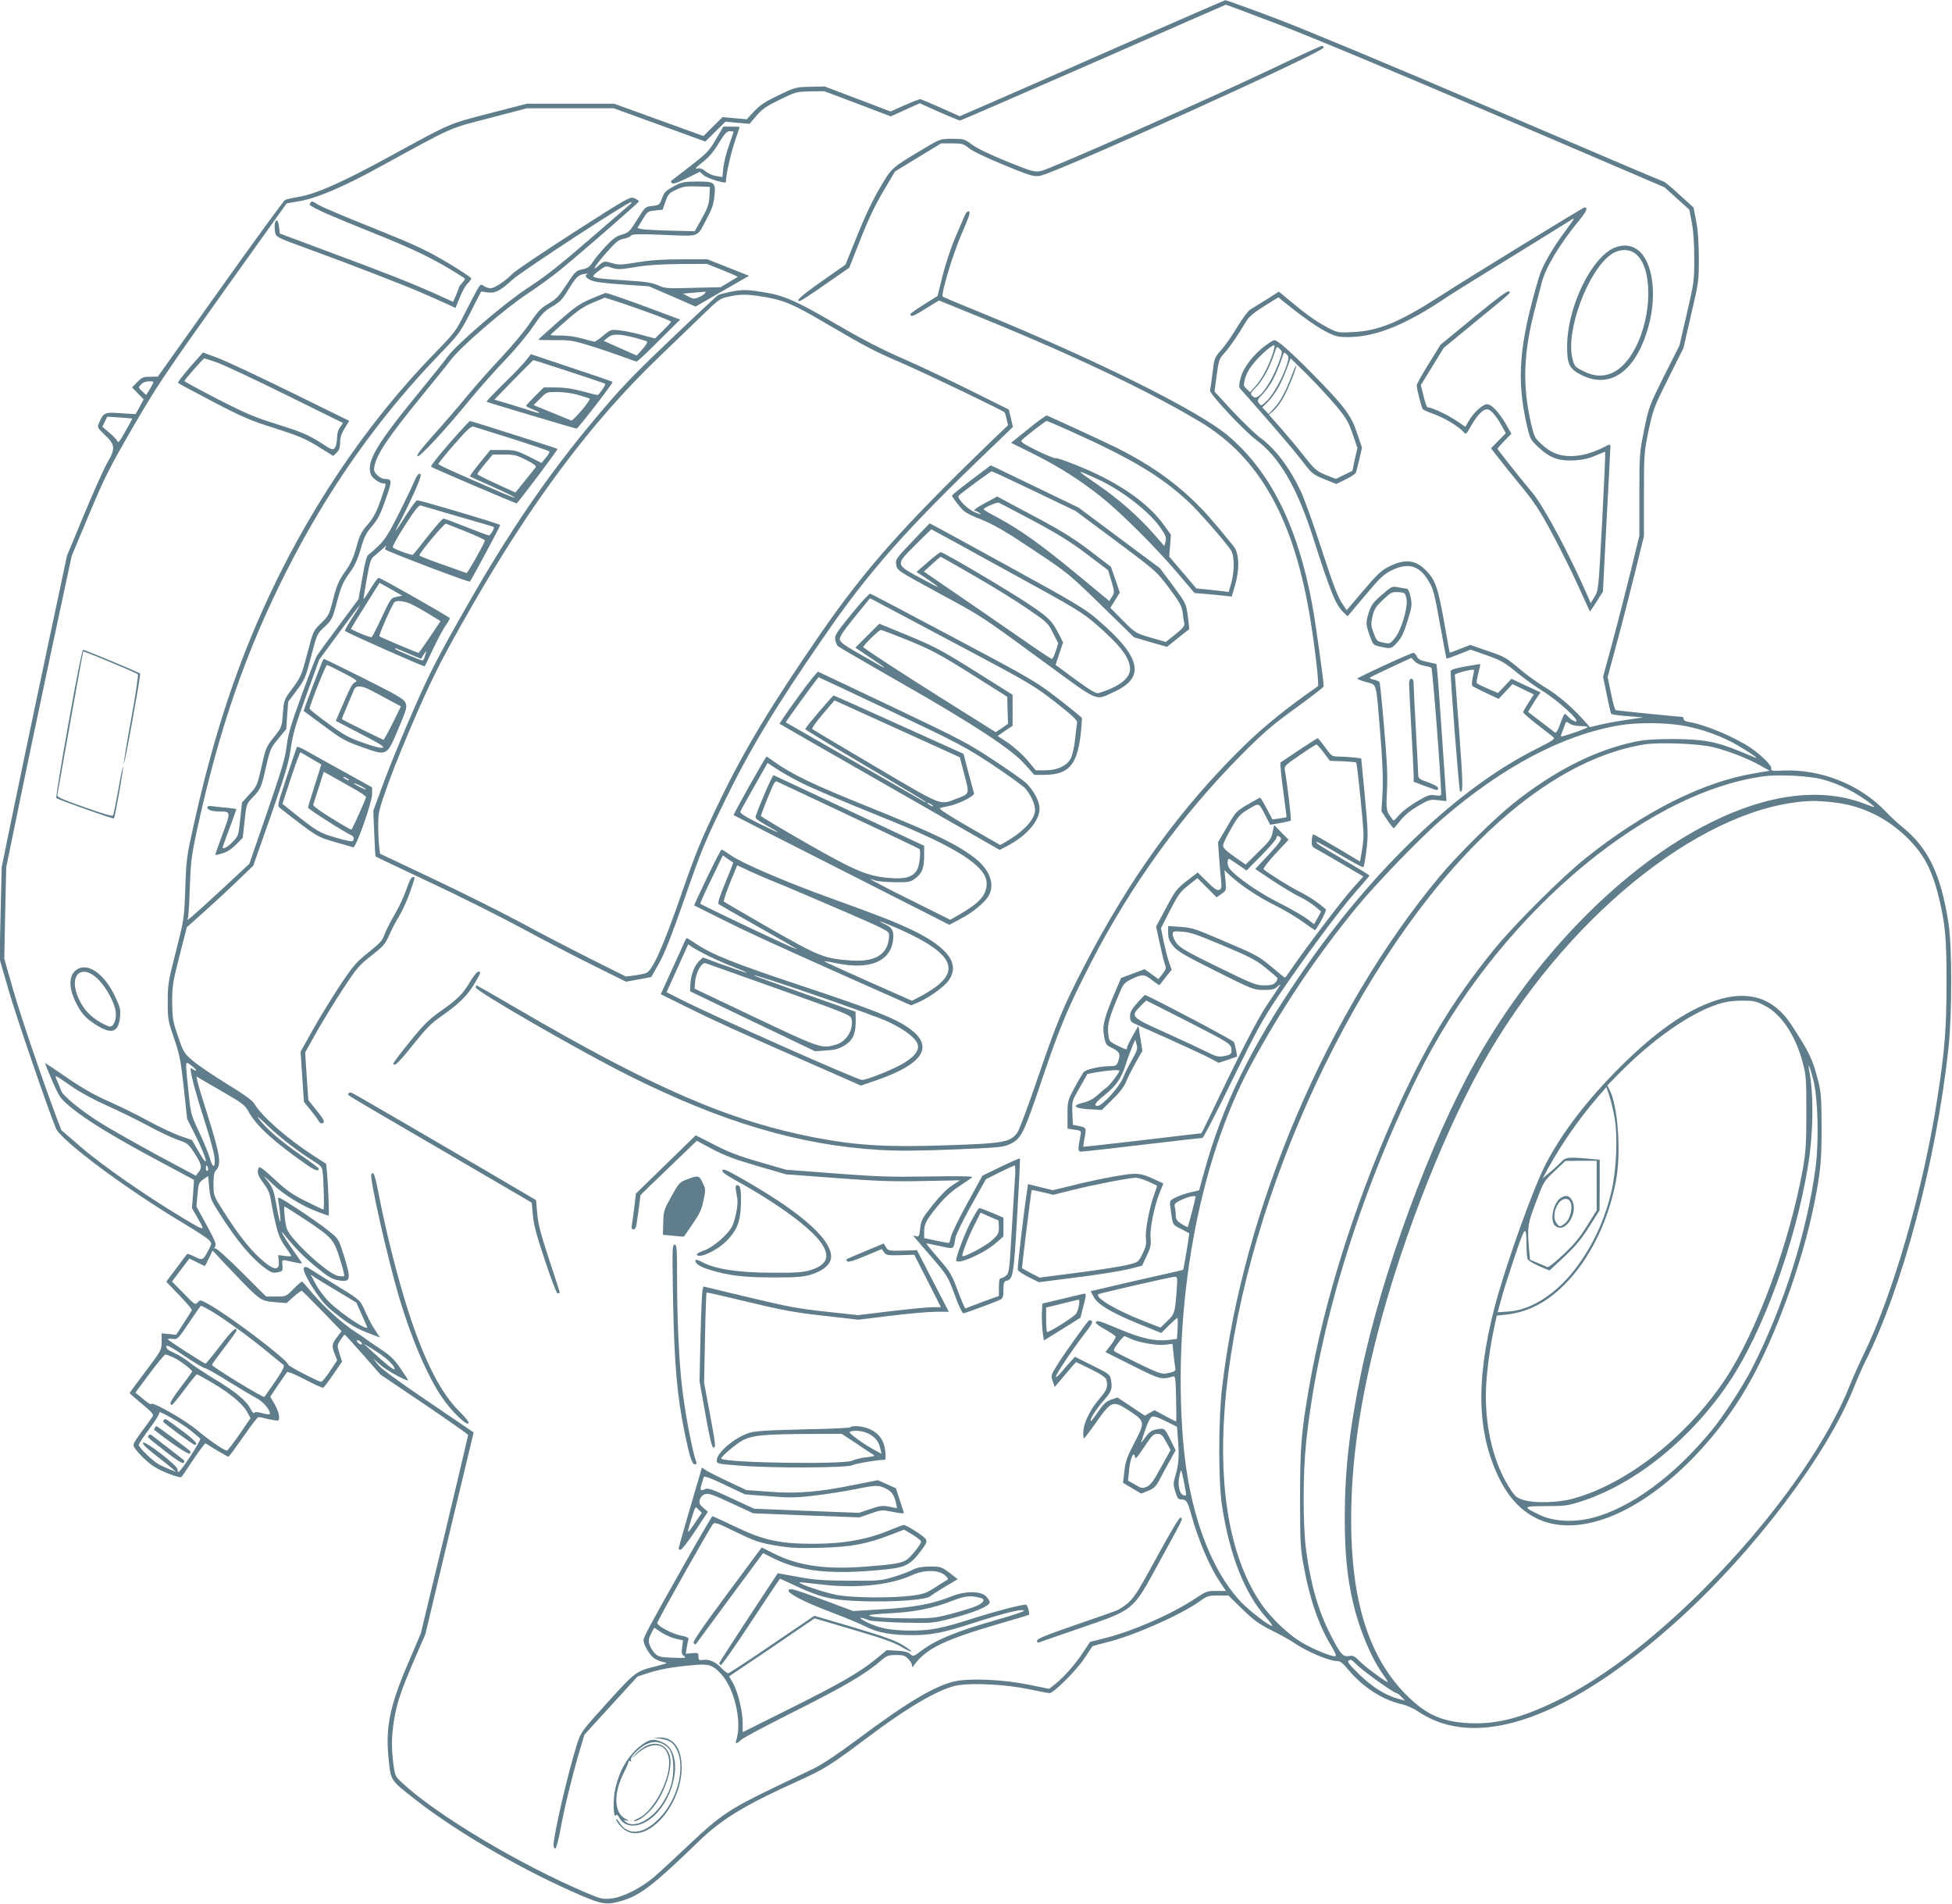 <?xml version="1.0" standalone="no"?>
<!DOCTYPE svg PUBLIC "-//W3C//DTD SVG 20010904//EN"
 "http://www.w3.org/TR/2001/REC-SVG-20010904/DTD/svg10.dtd">
<svg version="1.0" xmlns="http://www.w3.org/2000/svg"
 width="1280pt" height="1248pt" viewBox="0 0 1280 1248"
 preserveAspectRatio="xMidYMid meet">
<g transform="translate(0,1248) scale(0.1,-0.1)"
fill="#607d8b" stroke="none">
<path d="M7325 12170 c-385 -170 -775 -341 -866 -380 l-166 -72 -125 56 c-69
31 -130 56 -135 56 -6 0 -51 -18 -102 -40 l-91 -41 -216 82 -216 82 -96 -2
c-93 -2 -98 -3 -206 -55 -88 -42 -121 -64 -160 -105 l-49 -53 -79 7 -80 7 -63
-62 -62 -62 -293 106 -293 106 -286 0 -286 0 -245 -63 c-274 -71 -247 -60
-659 -285 -306 -167 -477 -243 -593 -263 -40 -6 -80 -16 -89 -20 -9 -5 -200
-267 -425 -583 l-409 -575 -51 -1 c-44 0 -54 -4 -84 -35 l-34 -35 38 -39 38
-39 -26 -49 -27 -48 -97 6 c-107 8 -114 4 -143 -65 -12 -27 -10 -31 39 -78 68
-64 70 -89 15 -183 -22 -39 -91 -191 -152 -339 l-112 -270 -129 -607 c-71
-334 -167 -793 -214 -1020 l-85 -414 -7 -300 -7 -301 62 -214 c51 -175 255
-770 307 -896 35 -83 466 -403 849 -631 77 -46 148 -93 157 -104 17 -20 17
-23 -1 -57 -40 -76 -41 -77 -94 -51 -26 13 -48 21 -50 18 -2 -2 -34 -44 -70
-93 l-67 -89 86 -89 c47 -49 84 -92 82 -97 -2 -4 -25 -43 -53 -85 l-50 -77
-47 5 -48 5 0 -55 c0 -54 -1 -56 -105 -194 -58 -77 -105 -141 -105 -143 0 -2
36 -34 81 -71 73 -61 79 -70 67 -87 -7 -10 -39 -55 -72 -99 -55 -76 -57 -81
-43 -103 25 -37 87 -97 129 -123 53 -34 169 -77 178 -67 4 4 40 57 79 116 40
59 75 106 79 104 4 -3 37 -23 75 -46 37 -22 71 -41 75 -41 4 0 47 59 97 130
49 72 94 130 100 130 5 0 36 -6 67 -14 32 -7 60 -11 63 -8 13 13 2 61 -24 106
l-29 49 51 76 c29 41 55 80 59 85 4 6 53 -14 118 -48 61 -32 114 -56 119 -54
5 2 35 41 66 87 l58 84 -17 53 c-16 52 -16 54 6 88 13 20 25 36 28 36 3 0 57
-59 120 -131 l115 -131 288 -194 c158 -107 287 -198 287 -202 0 -4 -70 -298
-155 -655 l-156 -647 -78 -183 c-126 -291 -155 -432 -132 -645 14 -137 11
-132 176 -261 278 -218 718 -471 1091 -630 136 -58 168 -61 267 -31 119 37
206 104 502 391 148 143 301 236 638 388 183 83 216 103 448 277 289 218 495
337 614 356 104 16 317 4 460 -26 66 -14 128 -26 137 -26 27 0 174 146 229
228 28 43 52 78 53 79 1 2 45 14 97 27 183 46 484 180 612 272 42 31 54 34
115 34 l67 0 91 -89 c75 -73 108 -97 193 -140 57 -28 121 -64 144 -80 87 -59
232 -121 286 -121 19 0 38 -14 71 -55 92 -112 226 -200 349 -227 32 -7 80 -28
111 -49 384 -260 989 -46 1709 605 491 444 969 1075 1144 1511 24 61 60 142
79 180 244 485 466 1322 545 2055 24 230 24 660 0 818 -50 320 -132 492 -301
629 -33 26 -80 70 -105 97 -172 183 -433 287 -688 274 -63 -3 -72 -1 -68 13 6
18 -61 85 -135 136 -102 69 -293 150 -397 168 -27 4 -43 12 -43 21 0 8 -4 14
-8 14 -18 0 -427 41 -437 44 -5 1 -19 51 -31 110 l-22 108 60 222 c33 121 86
329 119 461 l59 240 0 272 c0 265 1 276 30 419 30 140 35 154 130 344 l99 198
50 218 c50 213 51 221 51 373 -1 105 -6 184 -18 243 l-17 88 -94 85 c-51 47
-97 85 -103 85 -5 0 -508 214 -1117 475 -658 282 -1237 523 -1427 595 -175 66
-323 119 -329 119 -5 -1 -325 -140 -710 -309z m1058 150 c206 -78 778 -317
1437 -599 l1095 -469 82 -74 81 -73 16 -85 c10 -54 16 -140 16 -236 0 -145 -2
-159 -49 -360 l-48 -209 -101 -200 c-98 -197 -100 -203 -131 -354 -30 -150
-31 -162 -31 -424 l0 -269 -59 -242 c-33 -132 -86 -340 -119 -462 l-60 -221
24 -117 c13 -65 26 -121 29 -126 3 -4 51 -11 107 -15 l103 -8 -120 -18 c-66
-10 -145 -25 -175 -33 -30 -8 -55 -14 -55 -13 0 1 -25 29 -55 62 -76 82 -162
154 -245 203 -38 23 -106 71 -150 108 -104 87 -102 86 -227 129 l-107 37 -67
-26 c-36 -15 -67 -26 -68 -24 -1 2 -17 89 -35 193 -41 233 -59 284 -121 346
-71 71 -139 77 -247 22 -43 -21 -77 -53 -163 -155 l-109 -128 -19 28 c-39 54
-61 112 -151 387 -50 154 -109 317 -130 362 -78 163 -167 280 -273 358 -31 24
-110 100 -176 170 l-118 128 14 106 c14 100 16 108 54 150 38 43 84 111 139
203 19 32 49 57 119 101 l93 58 31 -26 c123 -99 221 -169 281 -199 62 -32 79
-36 145 -36 184 1 381 81 655 267 33 22 220 138 415 258 195 120 367 227 383
237 15 11 27 17 27 13 0 -3 -25 -38 -55 -79 -84 -111 -153 -232 -174 -305
-130 -439 -148 -666 -79 -968 21 -92 23 -95 79 -148 75 -69 133 -89 238 -83
53 4 94 13 135 32 33 14 60 25 62 23 2 -2 -7 -206 -20 -454 -24 -446 -24 -452
-49 -494 l-26 -43 -19 44 c-119 273 -286 586 -363 679 -99 119 -229 284 -229
289 0 4 21 27 46 53 l45 46 -37 64 c-45 77 -94 129 -123 129 -27 0 -86 -53
-117 -105 l-25 -43 -64 43 c-56 38 -159 85 -185 85 -4 0 -16 33 -25 73 l-18
72 75 122 75 122 209 172 c250 205 230 187 218 199 -7 7 -83 -50 -229 -170
l-219 -180 -78 -126 c-43 -69 -78 -132 -78 -140 0 -24 32 -148 40 -157 5 -5
37 -19 73 -32 66 -23 159 -79 192 -115 18 -20 19 -20 51 37 43 77 85 117 113
108 23 -7 56 -47 92 -113 l23 -42 -49 -50 -48 -49 41 -53 c22 -29 90 -114 151
-188 90 -109 129 -168 205 -310 52 -96 129 -251 172 -345 42 -93 78 -171 79
-173 2 -2 21 27 44 63 l42 66 24 467 c14 257 25 475 25 485 0 16 -3 16 -42 -4
-78 -40 -149 -59 -217 -59 -80 0 -132 22 -195 80 -41 38 -46 49 -65 128 -60
256 -52 473 28 772 15 58 33 127 40 154 24 99 116 253 247 412 48 60 59 84 34
84 -9 0 -753 -456 -945 -580 -266 -171 -404 -229 -570 -237 -95 -5 -103 -4
-155 22 -75 38 -149 89 -249 173 l-85 70 -80 -51 c-45 -28 -93 -57 -107 -66
-14 -8 -52 -59 -84 -112 -32 -54 -79 -122 -105 -151 -46 -52 -47 -54 -59 -153
-7 -55 -14 -107 -16 -115 -6 -20 224 -266 302 -324 151 -111 269 -312 373
-639 116 -362 148 -442 200 -492 l27 -25 114 135 c96 115 123 140 173 165 104
52 178 35 236 -57 39 -62 43 -76 86 -313 20 -113 38 -206 39 -208 1 -1 37 11
80 28 l78 31 106 -37 c93 -33 117 -47 194 -110 48 -40 125 -95 170 -123 99
-59 253 -200 221 -201 -11 0 -31 11 -44 25 -13 14 -26 25 -29 25 -4 0 -17 -29
-30 -65 -16 -46 -27 -63 -35 -57 -6 5 -48 37 -94 72 l-82 63 22 36 c12 20 30
48 41 64 l19 28 -96 44 -95 45 -44 -47 -44 -46 -67 28 c-37 16 -69 32 -72 36
-3 5 2 34 10 66 8 31 14 58 13 59 -1 1 -45 -6 -97 -15 -66 -12 -96 -21 -97
-31 -5 -25 54 -781 61 -787 21 -22 20 50 -5 382 -15 204 -28 375 -29 381 0 10
117 40 125 32 2 -2 -2 -25 -8 -51 -6 -29 -7 -50 -1 -55 5 -4 45 -25 90 -46
l81 -38 45 48 46 49 70 -34 70 -34 -34 -52 c-18 -29 -35 -57 -36 -63 -2 -5 40
-42 92 -82 52 -40 101 -78 108 -85 10 -9 -13 -25 -112 -74 -512 -255 -1076
-792 -1538 -1466 -334 -487 -522 -870 -642 -1309 l-33 -120 -57 -13 c-30 -7
-74 -22 -96 -33 -41 -21 -41 -21 -35 -68 15 -115 12 -110 68 -138 29 -15 53
-28 55 -29 3 -3 -36 -236 -40 -240 -2 -1 -77 -19 -168 -39 -91 -20 -226 -51
-301 -69 l-137 -32 19 -36 c25 -50 116 -105 296 -178 l148 -60 50 50 c28 27
53 49 55 49 3 0 4 -31 2 -69 l-4 -69 -59 -7 c-86 -10 -173 10 -321 72 -134 56
-143 59 -153 44 -3 -6 24 -26 60 -46 36 -20 67 -41 70 -46 4 -5 -10 -30 -30
-56 l-36 -47 177 -89 c184 -92 189 -93 266 -71 15 5 17 -9 20 -143 2 -81 2
-150 1 -151 -1 -2 -33 13 -72 35 l-71 38 -32 -18 -31 -18 -90 60 -89 59 -42
-14 c-33 -12 -50 -28 -85 -79 -24 -36 -46 -63 -48 -61 -9 9 32 74 83 133 55
62 60 79 48 143 -6 29 -17 37 -121 88 l-114 57 -32 -35 c-18 -19 -45 -50 -60
-69 -15 -18 -30 -31 -33 -28 -7 7 101 169 183 276 49 63 62 86 51 92 -7 4 -16
5 -19 1 -26 -29 -165 -223 -202 -284 -46 -73 -47 -75 -34 -113 l13 -38 69 81
c37 45 70 82 71 82 2 0 46 -21 98 -47 64 -31 96 -54 100 -67 13 -46 5 -69 -43
-124 -62 -73 -102 -153 -107 -214 -2 -26 0 -48 4 -48 4 1 41 49 82 108 100
141 108 143 218 71 101 -67 102 -72 28 -213 -45 -86 -56 -117 -63 -181 l-9
-76 60 -36 60 -35 46 19 c37 15 50 28 74 73 15 30 46 86 67 123 l38 69 -30 61
c-43 86 -43 85 -91 77 -40 -8 -50 -15 -91 -71 -14 -19 -17 -20 -11 -4 4 11 17
49 28 83 12 35 29 68 38 73 12 7 37 -1 92 -28 l74 -37 7 -92 c8 -103 4 -155
-18 -231 -14 -45 -14 -57 0 -102 12 -41 19 -51 36 -51 36 0 44 -11 67 -95 48
-174 122 -347 193 -452 l36 -53 -63 0 c-59 0 -68 -3 -137 -49 -155 -103 -404
-212 -587 -259 l-104 -26 -46 -69 c-51 -78 -125 -162 -183 -208 l-39 -31 -133
27 c-157 32 -356 43 -466 26 -131 -21 -320 -131 -666 -390 -121 -90 -223 -158
-280 -186 -49 -24 -166 -80 -259 -124 -287 -138 -356 -184 -548 -366 -93 -88
-199 -186 -236 -218 -89 -76 -210 -137 -288 -144 -54 -5 -68 -1 -169 42 -436
186 -972 507 -1197 716 -46 42 -48 47 -58 122 -14 107 -13 186 4 290 19 114
43 186 131 392 l74 170 158 662 159 662 -297 202 c-194 131 -310 216 -331 243
l-32 41 49 -44 c40 -35 159 -101 181 -101 3 0 -19 34 -48 76 -43 63 -68 87
-138 133 -47 31 -87 59 -90 62 -3 3 -32 23 -65 44 -85 54 -209 165 -284 254
-35 42 -66 77 -70 79 -4 1 -29 -20 -56 -48 -49 -50 -49 -50 -115 -50 l-65 0
-160 160 c-88 88 -166 158 -172 155 -10 -3 -10 0 -2 13 9 14 -2 41 -56 140
l-67 122 7 78 c6 72 9 79 38 100 l32 22 7 -76 c7 -71 11 -82 69 -172 116 -181
206 -289 299 -357 39 -29 51 -32 80 -26 33 6 35 9 32 44 -4 42 -6 41 71 23 31
-7 57 -11 57 -8 0 2 -27 43 -61 90 -56 79 -94 146 -54 97 73 -91 133 -151 212
-215 76 -62 102 -77 144 -84 81 -14 84 6 28 181 -29 91 -31 94 -97 146 -37 30
-127 93 -200 141 -127 82 -133 85 -128 59 10 -51 19 -148 13 -143 -3 3 -15 54
-25 113 -17 94 -24 112 -57 154 -34 43 -31 41 31 -18 73 -71 193 -145 301
-185 35 -13 66 -24 68 -24 5 0 -3 202 -11 287 l-5 53 -87 56 c-174 113 -337
257 -387 342 -12 19 -72 62 -179 127 -88 54 -188 122 -222 151 -58 50 -62 57
-97 161 -34 99 -37 117 -38 223 0 105 4 131 48 303 l48 188 110 98 c60 54 159
145 218 202 l108 104 116 330 c96 276 117 348 130 440 13 91 30 151 101 345
l85 235 125 170 c161 218 177 237 84 92 -24 -38 -42 -70 -40 -73 14 -14 518
-237 523 -232 2 2 26 51 53 110 28 58 64 127 81 152 17 24 31 48 31 53 0 7
-450 263 -467 265 -4 1 -28 -31 -52 -70 -24 -40 -45 -71 -47 -70 -1 2 8 61 21
132 19 109 26 133 46 148 13 11 40 33 59 51 19 18 29 25 22 15 -7 -9 -9 -18
-5 -21 36 -22 548 -216 554 -210 11 12 199 361 199 371 0 7 -521 162 -545 162
-6 0 -39 -45 -74 -100 -34 -55 -65 -100 -67 -100 -2 0 14 33 36 73 21 39 61
122 89 184 38 87 46 113 35 117 -9 4 -21 -11 -36 -47 -12 -29 -57 -123 -101
-211 -62 -124 -90 -169 -130 -210 -29 -28 -60 -55 -69 -61 -13 -7 -24 -47 -42
-152 l-25 -141 -129 -174 c-71 -95 -136 -184 -144 -198 -9 -14 -54 -131 -101
-260 -69 -190 -88 -253 -97 -330 -9 -78 -33 -157 -128 -434 l-117 -339 -175
-163 c-96 -89 -188 -172 -203 -184 l-28 -22 5 23 c3 13 8 105 11 204 6 158 12
202 46 360 146 669 321 1175 590 1705 271 535 599 1000 1004 1420 125 129 133
141 200 272 l70 137 41 -6 c52 -7 84 10 164 83 59 55 769 518 779 509 2 -3 2
-6 0 -8 -2 -2 -89 -77 -194 -168 -278 -241 -356 -303 -495 -394 -149 -98 -453
-360 -514 -442 -23 -32 -105 -134 -182 -228 -285 -347 -352 -460 -323 -543 10
-28 58 -62 88 -62 15 0 15 2 -24 -112 -28 -79 -46 -112 -84 -157 -42 -48 -53
-70 -74 -148 -19 -69 -37 -108 -75 -162 -41 -58 -54 -88 -77 -178 -26 -103
-30 -110 -79 -158 -52 -50 -52 -51 -91 -200 -37 -140 -42 -153 -96 -226 -57
-77 -57 -77 -64 -167 -7 -89 -8 -90 -59 -155 -50 -62 -54 -72 -81 -193 -28
-123 -31 -129 -79 -181 l-49 -54 -12 -110 c-11 -107 -12 -110 -50 -149 -33
-34 -65 -51 -65 -35 0 2 20 58 45 125 25 67 45 123 45 125 0 2 -30 6 -67 10
-38 3 -80 8 -95 10 -19 3 -28 0 -28 -9 0 -16 30 -26 85 -26 69 -1 69 -3 14
-149 -27 -73 -49 -135 -47 -136 2 -1 23 3 48 11 29 8 60 29 89 58 l43 44 12
111 c12 110 12 111 53 153 53 56 56 62 88 203 26 112 31 123 80 182 l52 63 6
90 7 90 56 74 c52 70 58 83 94 223 39 147 39 148 89 194 47 44 51 51 81 165
27 100 40 129 80 185 36 49 54 88 75 159 22 78 35 104 74 150 38 44 56 78 89
174 45 126 44 136 -6 136 -13 0 -34 11 -48 25 -21 21 -24 31 -19 58 19 86 91
192 318 470 73 89 155 190 181 225 68 90 357 339 506 437 69 45 170 119 224
164 161 133 506 434 506 441 0 4 -13 13 -30 20 -29 12 -39 6 -397 -223 -202
-130 -384 -252 -403 -272 -46 -48 -118 -95 -144 -95 -12 0 -31 7 -43 15 -20
14 -22 13 -46 -28 -13 -23 -50 -94 -82 -157 -54 -108 -65 -123 -189 -250 -461
-472 -855 -1062 -1141 -1706 -187 -420 -325 -853 -444 -1389 -47 -209 -50
-230 -56 -420 -7 -199 -8 -201 -61 -411 -51 -198 -54 -219 -54 -332 0 -114 2
-125 41 -238 36 -105 44 -143 64 -324 l22 -205 50 -100 c84 -167 100 -246 24
-112 l-42 73 -81 28 c-44 16 -137 60 -205 97 -68 37 -184 95 -257 127 -94 41
-175 87 -274 155 -78 54 -143 97 -146 97 -2 0 19 -52 46 -115 49 -110 54 -117
123 -175 102 -84 282 -194 564 -345 l243 -130 -6 -93 -7 -93 41 -71 c47 -82
48 -82 -104 9 -234 140 -529 345 -660 459 l-134 115 -31 82 c-100 268 -230
650 -283 832 l-60 210 6 300 7 300 79 385 c43 212 140 671 214 1020 l136 635
113 270 c101 241 131 302 286 570 160 275 209 348 592 886 l419 586 77 13
c114 18 290 92 528 223 503 275 452 252 725 323 l245 64 285 0 285 0 300 -109
300 -109 66 65 66 65 79 -7 79 -7 46 54 c38 44 66 63 153 105 102 50 109 52
198 54 l93 1 218 -82 218 -83 95 43 95 43 127 -57 c70 -31 132 -56 137 -56 6
0 399 171 875 379 476 209 866 380 868 380 1 1 157 -57 345 -129z m-7384
-2362 c-7 -13 -19 -33 -26 -45 l-15 -22 -26 24 c-25 24 -25 25 -7 45 11 12 31
20 52 20 32 0 33 -1 22 -22z m-132 -222 c1 -1 -19 -39 -45 -84 -37 -67 -48
-79 -53 -64 -4 11 -28 36 -53 56 l-45 38 16 33 16 33 81 -5 c44 -3 82 -6 83
-7z m2138 -642 c127 -36 231 -67 233 -69 7 -6 -22 -55 -32 -55 -7 0 -73 25
-149 55 -75 30 -142 55 -149 55 -7 0 -53 -52 -103 -116 -49 -63 -93 -118 -98
-121 -8 -5 -115 34 -131 48 -5 4 30 68 79 144 65 101 91 134 104 131 9 -3 120
-35 246 -72z m53 -100 c67 -27 122 -53 122 -57 0 -13 -114 -217 -121 -214 -3
1 -74 26 -157 56 -84 29 -152 56 -152 60 0 16 164 212 174 208 7 -3 67 -27
134 -53z m-458 -427 c-36 -7 -39 -11 -96 -133 -32 -69 -62 -128 -67 -131 -7
-4 -87 27 -135 53 -3 1 53 91 154 251 l33 52 75 -42 74 -42 -38 -8z m70 -37
c19 -5 76 -35 127 -66 l92 -56 -70 -104 c-38 -57 -72 -104 -74 -104 -9 0 -250
102 -257 108 -6 6 70 179 95 220 10 15 40 15 87 2z m9 -335 l82 -34 20 32 c12
17 18 23 14 12 -4 -11 -10 -28 -12 -37 -3 -10 -9 -18 -13 -18 -11 0 -180 71
-180 76 0 7 6 5 89 -31z m7683 -475 c27 0 48 -3 48 -7 0 -7 -110 -46 -167 -61
-10 -3 -9 4 1 30 7 18 16 41 19 51 6 17 9 17 29 3 13 -9 43 -16 70 -16z m685
1 c125 -24 247 -69 348 -128 76 -44 147 -93 115 -80 -8 3 -53 22 -100 41 -153
64 -243 80 -435 81 -128 0 -191 -5 -255 -18 -266 -57 -531 -192 -800 -407
-126 -101 -364 -337 -479 -475 -737 -885 -1292 -2186 -1427 -3350 -25 -211
-25 -617 -1 -775 50 -327 149 -577 290 -735 27 -30 44 -55 39 -55 -19 0 -150
100 -203 156 -206 218 -344 602 -381 1059 -71 880 100 1826 447 2467 202 372
423 702 691 1030 129 157 416 454 563 581 394 340 791 550 1161 612 118 20
313 18 427 -4z m189 -140 c100 -25 219 -71 304 -118 l64 -36 -100 -17 c-339
-57 -719 -248 -1104 -554 -155 -123 -473 -440 -604 -602 -276 -340 -455 -640
-661 -1104 -256 -577 -454 -1209 -549 -1755 -53 -303 -61 -401 -61 -735 0
-285 2 -327 23 -442 39 -218 99 -392 181 -528 27 -44 35 -66 27 -68 -22 -5
-146 46 -220 90 -88 52 -200 159 -264 251 -198 287 -282 728 -242 1272 95
1278 803 2867 1660 3725 363 364 741 584 1096 640 99 15 357 5 450 -19z m712
-210 c115 -30 233 -91 332 -170 21 -17 11 -15 -52 9 -281 109 -629 67 -1007
-121 -573 -284 -1152 -871 -1543 -1564 -298 -528 -617 -1394 -752 -2042 -78
-378 -108 -645 -108 -963 1 -227 16 -381 54 -545 40 -173 118 -361 194 -468
19 -26 34 -50 34 -53 0 -11 -146 96 -184 135 -33 34 -43 39 -71 34 -39 -6 -54
11 -118 135 -82 159 -132 333 -162 557 -22 163 -22 502 0 710 76 733 343 1612
731 2400 498 1014 1465 1853 2265 1965 98 14 302 4 387 -19z m82 -152 c177
-21 337 -98 469 -224 114 -110 170 -214 216 -404 41 -170 50 -269 49 -561 0
-292 -12 -442 -60 -750 -92 -598 -293 -1294 -486 -1685 -27 -55 -67 -145 -89
-200 -282 -706 -1188 -1692 -1878 -2044 -254 -129 -427 -177 -616 -168 -180 8
-289 58 -420 192 -241 247 -355 614 -355 1140 0 377 56 772 175 1230 164 635
459 1376 731 1837 557 943 1445 1631 2124 1647 31 0 94 -4 140 -10z m-10744
-1757 c-3 -3 -12 1 -21 8 -9 8 -15 8 -15 2 0 -35 38 -176 90 -336 33 -101 62
-209 66 -239 9 -76 -10 -83 -30 -10 -9 32 -41 110 -71 173 -54 114 -54 116
-70 270 -21 209 -22 196 20 164 20 -15 33 -29 31 -32z m-811 -108 c52 -36 148
-88 228 -123 76 -34 195 -92 265 -130 70 -38 158 -80 196 -93 65 -22 71 -27
108 -83 50 -78 55 -98 31 -129 l-19 -24 -265 142 c-145 79 -309 172 -364 207
-128 81 -242 175 -254 208 -5 14 -16 43 -26 64 -19 45 -24 47 100 -39z m1022
-53 c94 -55 113 -71 133 -109 50 -92 163 -196 384 -350 54 -37 76 -44 76 -23
0 4 -53 44 -119 89 -130 91 -222 170 -272 235 -22 28 -3 14 56 -43 85 -81 202
-171 307 -236 37 -22 49 -36 53 -59 7 -52 13 -255 6 -255 -3 0 -55 25 -116 55
-90 45 -128 72 -206 145 -74 68 -98 86 -103 74 -12 -31 -5 -51 33 -103 28 -37
41 -67 46 -102 4 -27 17 -95 30 -151 19 -82 32 -114 65 -160 22 -31 40 -59 40
-62 0 -3 -19 -3 -43 0 l-43 6 4 -40 c6 -58 -23 -62 -86 -13 -88 70 -174 176
-286 355 -55 87 -56 90 -56 163 0 53 4 79 15 89 39 40 30 98 -57 374 -31 96
-59 190 -63 209 l-7 34 49 -29 c27 -16 99 -58 160 -93z m-134 -476 c4 -8 2
-17 -3 -20 -6 -4 -10 3 -10 14 0 25 6 27 13 6z m6477 -192 c-1 -13 -48 -194
-52 -198 -1 -1 -20 8 -40 21 -31 20 -38 30 -38 57 0 17 -3 42 -6 54 -5 17 1
25 27 39 55 28 109 41 109 27z m-5841 -147 c179 -119 190 -131 230 -260 19
-59 31 -109 28 -112 -3 -3 -21 -2 -40 1 -67 13 -309 235 -336 309 -11 29 -23
146 -15 146 3 0 63 -38 133 -84z m-420 -400 c125 -129 136 -136 225 -143 l75
-6 47 42 c26 23 50 40 53 39 4 -2 64 -62 134 -134 l127 -131 -30 -39 c-34 -45
-36 -59 -14 -113 l15 -39 -47 -71 c-26 -39 -52 -71 -58 -70 -18 0 -216 103
-216 112 1 28 -378 316 -521 396 -54 30 -56 31 -73 12 -16 -17 -19 -15 -92 60
l-76 77 57 76 57 75 49 -24 c26 -14 50 -25 52 -25 2 0 14 23 27 51 l24 51 50
-54 c27 -29 88 -93 135 -142z m6137 -63 c-11 -149 -13 -156 -61 -203 l-45 -44
-122 48 c-173 68 -309 150 -286 171 6 6 475 113 497 114 23 1 23 1 17 -86z
m-6363 -120 c67 -34 243 -158 364 -256 69 -56 132 -107 140 -114 14 -11 -4
-43 -123 -211 -6 -9 -344 198 -344 210 0 4 36 54 79 110 44 57 80 107 81 113
5 34 -30 2 -107 -99 -48 -63 -91 -115 -95 -116 -10 0 -248 154 -248 160 0 4
15 4 33 2 31 -4 35 0 107 107 41 61 76 111 78 111 1 0 17 -7 35 -17z m6057
-198 c48 -25 178 -48 231 -41 l47 6 7 -62 c3 -35 8 -75 11 -90 5 -28 3 -30
-62 -43 -25 -5 -58 7 -175 64 -79 39 -150 74 -158 80 -12 8 -8 17 20 55 19 25
38 46 42 46 4 0 21 -7 37 -15z m-5037 -37 c-5 -10 -33 10 -33 23 0 5 9 4 19
-3 11 -7 17 -16 14 -20z m-1028 -158 c8 0 77 -39 152 -86 76 -47 158 -96 184
-110 43 -21 89 -74 89 -102 0 -7 -17 -6 -50 3 -36 10 -50 10 -53 1 -2 -6 -13
7 -25 29 -28 54 -101 114 -240 197 -64 39 -137 87 -162 108 -25 20 -69 48 -97
60 -37 16 -53 28 -53 41 0 16 24 4 120 -61 66 -44 126 -80 135 -80z m1167 79
c44 -31 83 -77 74 -86 -5 -6 -68 45 -156 126 l-45 42 45 -27 c24 -15 61 -39
82 -55z m-1374 -9 c41 -19 121 -79 122 -91 0 -4 -34 -50 -75 -104 -66 -87 -80
-115 -57 -115 4 0 41 45 82 100 41 55 78 100 81 100 4 0 49 -25 100 -55 117
-69 200 -138 229 -191 l23 -41 -73 -107 c-41 -58 -77 -106 -82 -106 -18 0
-118 69 -193 132 -76 65 -289 187 -302 174 -6 -6 -23 5 -72 47 l-33 27 93 125
c51 69 98 125 104 125 5 0 29 -9 53 -20z m112 -478 c30 -25 59 -49 63 -53 10
-7 -128 -219 -142 -219 -5 0 -8 7 -7 17 2 23 -212 189 -226 175 -7 -7 17 -31
78 -79 48 -37 99 -78 113 -90 l26 -23 -40 16 c-22 9 -53 23 -69 31 -40 21
-136 112 -136 130 0 7 32 56 71 108 39 52 68 99 64 104 -12 21 151 -73 205
-117z m6397 -75 l29 -53 -63 -114 c-49 -90 -68 -116 -93 -127 -29 -12 -36 -11
-77 14 l-46 26 7 70 c7 74 31 130 38 86 2 -18 14 -6 61 64 50 76 61 87 86 87
25 0 34 -8 58 -53z m113 -244 c6 -32 13 -70 16 -85 4 -22 2 -26 -14 -21 -27 7
-41 65 -29 121 4 23 10 42 12 42 2 0 9 -26 15 -57z m1148 -1227 c50 -46 234
-176 249 -176 5 0 20 -11 33 -25 l23 -24 -39 10 c-88 24 -169 74 -257 158 -62
60 -84 87 -75 93 18 11 14 13 66 -36z"/>
<path d="M8360 12038 c-448 -213 -1478 -669 -1534 -679 -46 -8 -58 -4 -225 63
-108 44 -196 86 -227 110 -49 37 -54 38 -129 38 -78 0 -80 -1 -175 -57 -228
-136 -219 -128 -300 -264 -47 -80 -100 -191 -149 -314 l-77 -190 -154 -108
c-137 -96 -183 -138 -142 -129 7 1 82 50 167 110 l154 107 73 185 c49 126 97
226 150 316 l77 130 151 92 151 92 72 0 c67 0 76 -3 111 -32 22 -18 117 -64
228 -109 172 -71 194 -78 236 -72 92 12 1861 811 1862 841 0 6 -6 12 -12 11
-7 0 -146 -63 -308 -141z"/>
<path d="M4694 11566 c-45 -77 -59 -91 -169 -176 -66 -51 -122 -94 -124 -96
-3 -3 0 -9 6 -15 7 -7 36 3 96 32 l86 43 25 -23 c20 -19 146 -58 146 -45 0 43
29 177 55 255 19 57 35 104 35 106 0 2 -24 3 -54 3 l-53 0 -49 -84z m116 50
c0 -3 -14 -43 -30 -90 -17 -47 -33 -112 -37 -146 l-6 -61 -41 7 c-23 3 -54 18
-70 31 -21 18 -36 23 -55 18 -18 -5 -8 7 34 40 43 33 74 69 108 126 39 64 53
79 73 79 13 0 24 -2 24 -4z"/>
<path d="M4416 11257 c-51 -27 -61 -38 -75 -77 -16 -43 -18 -45 -63 -50 -47
-5 -47 -6 -100 -90 -49 -79 -56 -85 -100 -98 -37 -10 -60 -27 -109 -80 -34
-37 -72 -83 -84 -103 -18 -28 -33 -38 -67 -45 -40 -8 -47 -15 -103 -100 -51
-77 -69 -96 -119 -125 -49 -29 -69 -49 -121 -127 -35 -52 -121 -155 -192 -230
-71 -75 -171 -189 -223 -252 -52 -63 -148 -175 -214 -248 -82 -92 -116 -136
-109 -143 12 -12 183 173 349 376 54 66 154 179 222 250 70 73 153 172 188
225 55 81 73 100 124 130 49 28 67 46 100 100 56 92 70 107 110 114 19 3 29 3
23 0 -21 -9 -15 -23 19 -40 23 -12 83 -20 208 -29 l175 -12 153 -66 153 -67
102 59 c56 32 135 78 176 101 l73 42 -137 54 -136 54 -172 0 c-122 0 -206 -6
-289 -20 -105 -17 -123 -18 -165 -5 -49 15 -55 14 -90 -18 -49 -44 -19 4 53
86 64 73 81 86 115 92 21 4 42 13 47 20 6 11 45 12 217 5 241 -9 212 -20 279
105 32 59 45 96 50 142 11 98 5 103 -112 103 -90 -1 -101 -3 -156 -33z m236
-64 c-3 -52 -11 -76 -50 -146 l-46 -83 -160 4 c-89 2 -173 7 -188 10 l-28 7
33 55 c32 53 35 55 82 60 l50 5 19 54 c17 48 24 56 70 77 43 21 64 24 136 22
l85 -3 -3 -62z m86 -484 c57 -23 102 -43 100 -44 -2 -2 -28 -17 -58 -35 l-55
-33 -181 -4 c-170 -5 -184 -4 -230 17 -39 17 -82 24 -204 31 -183 12 -220 17
-220 29 0 4 18 22 41 38 39 29 42 30 82 16 37 -12 55 -11 152 5 76 13 166 19
290 20 l180 1 103 -41z m-117 -153 c-6 -8 -25 -19 -42 -26 -25 -11 -35 -10
-65 6 l-35 19 68 6 c37 3 72 6 77 7 5 1 3 -4 -3 -12z"/>
<path d="M2035 11149 c-4 -6 -5 -11 -4 -13 37 -27 135 -70 399 -176 298 -119
428 -183 610 -300 12 -8 11 -13 -8 -33 -12 -13 -22 -26 -22 -29 0 -4 -9 -27
-19 -52 l-20 -45 -123 56 c-152 68 -315 132 -708 278 l-305 114 -5 43 c-3 24
-9 43 -15 43 -13 0 -18 -39 -11 -79 6 -30 11 -33 209 -105 283 -103 665 -251
772 -299 50 -22 115 -51 146 -65 l56 -26 28 69 c15 38 38 79 51 91 13 13 24
27 24 34 0 6 -73 54 -162 107 -140 82 -209 114 -483 224 -176 70 -337 138
-357 151 -43 26 -45 27 -53 12z"/>
<path d="M6326 11067 c-8 -18 -36 -84 -63 -147 -27 -63 -64 -175 -82 -247
l-33 -133 -89 -56 c-49 -31 -89 -59 -89 -63 0 -22 20 -15 99 35 l88 54 219
-89 c644 -261 1138 -495 1491 -705 394 -235 621 -643 727 -1306 31 -194 57
-423 48 -429 -189 -130 -358 -266 -485 -391 -414 -405 -749 -867 -1048 -1445
-137 -264 -180 -369 -303 -729 -67 -197 -124 -348 -137 -365 -47 -59 -90 -67
-444 -79 -409 -14 -598 -3 -875 49 -560 107 -1068 326 -1958 846 -144 84 -265
153 -267 153 -3 0 -5 -6 -5 -14 0 -24 684 -418 1000 -576 615 -308 1125 -459
1651 -489 116 -7 259 -6 484 3 288 12 324 15 365 34 77 36 91 63 216 434 116
342 164 455 316 753 261 509 598 974 988 1366 146 147 205 198 358 308 100 73
182 136 182 141 0 36 -54 422 -75 535 -95 516 -276 877 -555 1111 -193 162
-863 495 -1610 801 -140 57 -256 106 -258 108 -14 13 68 285 124 412 48 110
59 143 48 147 -9 3 -19 -6 -28 -27z"/>
<path d="M10558 10841 c-146 -93 -281 -396 -282 -631 0 -119 15 -149 95 -189
181 -90 342 15 427 279 76 233 44 480 -71 550 -49 30 -113 26 -169 -9z m163
-22 c116 -82 117 -402 2 -621 -87 -166 -208 -220 -341 -151 -54 27 -58 31 -71
83 -45 179 99 570 251 680 51 37 115 41 159 9z"/>
<path d="M4785 10566 c-33 -7 -68 -16 -77 -21 -9 -6 -151 -138 -315 -295 -256
-244 -327 -319 -499 -525 -304 -363 -555 -731 -836 -1224 -186 -327 -238 -427
-344 -669 -69 -157 -157 -371 -196 -476 l-70 -191 6 -149 c3 -82 7 -150 9
-151 1 -2 162 -78 357 -170 195 -91 470 -229 610 -305 140 -76 350 -185 465
-242 l210 -104 83 15 83 16 50 89 c37 64 83 183 170 431 108 311 133 371 263
637 164 337 333 617 654 1081 293 425 538 701 1091 1230 l143 138 -13 57 -14
57 -245 122 c-135 67 -335 162 -445 210 -139 60 -272 129 -435 224 -271 158
-348 192 -481 213 -111 18 -141 19 -224 2z m235 -34 c124 -22 183 -47 392
-170 278 -162 311 -180 508 -265 167 -73 652 -306 667 -320 3 -3 9 -23 14 -45
l9 -40 -103 -98 c-588 -568 -831 -841 -1127 -1269 -320 -464 -499 -760 -662
-1099 -123 -256 -154 -331 -254 -620 -119 -341 -186 -490 -228 -506 -12 -4
-47 -11 -77 -15 l-55 -7 -240 120 c-131 66 -338 173 -459 239 -121 65 -376
192 -566 282 l-347 164 -6 51 c-3 28 -6 90 -6 138 0 83 4 97 69 280 38 106
126 320 195 476 105 237 159 343 337 655 400 701 799 1234 1242 1658 116 112
253 244 304 293 84 81 97 90 150 101 81 18 123 17 243 -3z"/>
<path d="M3878 10522 c-76 -32 -106 -53 -218 -151 -71 -63 -130 -116 -130
-118 0 -2 48 -3 108 -3 96 1 119 -2 222 -34 63 -19 158 -51 210 -70 52 -20
100 -36 105 -36 6 0 72 62 147 138 l138 137 -153 57 c-158 60 -327 119 -336
117 -3 0 -45 -17 -93 -37z m202 -30 c170 -58 320 -114 320 -121 0 -4 -24 -30
-53 -59 l-52 -51 -86 23 c-47 13 -112 27 -145 30 -58 7 -60 6 -108 -34 -26
-22 -52 -40 -57 -40 -5 0 -42 9 -82 21 -43 12 -99 20 -139 19 -38 0 -68 1 -68
4 0 2 45 44 101 92 79 70 117 95 177 120 42 17 77 32 77 33 1 0 52 -16 115
-37z m95 -229 c33 -9 64 -19 68 -23 4 -4 -9 -26 -30 -49 l-38 -42 -108 48
-108 48 28 23 c32 26 75 24 188 -5z"/>
<path d="M8300 10216 c-79 -58 -146 -144 -164 -211 -13 -50 -13 -62 -2 -75 8
-8 87 -98 176 -200 89 -102 192 -224 229 -272 63 -83 69 -88 144 -119 l79 -32
60 29 c33 16 63 35 68 44 4 8 15 49 24 90 l17 75 -33 98 c-39 117 -83 174
-296 391 -141 142 -225 216 -245 216 -7 0 -32 -15 -57 -34z m45 -58 c-27 -80
-71 -164 -112 -209 l-36 -40 -22 21 c-22 20 -22 24 -10 70 9 33 30 69 62 106
47 56 122 119 131 110 2 -3 -4 -29 -13 -58z m46 -39 c-37 -109 -103 -218 -144
-240 -15 -8 -23 -7 -35 5 -15 15 -13 20 25 58 44 46 89 129 118 217 17 52 18
53 36 34 19 -19 19 -20 0 -74z m50 -21 c-23 -80 -89 -202 -130 -242 -40 -39
-41 -39 -55 -20 -13 17 -12 22 18 54 59 63 91 123 140 264 6 18 8 18 23 3 14
-14 15 -22 4 -59z m313 -270 c73 -87 86 -108 115 -191 l32 -93 -17 -75 -16
-76 -54 -26 -54 -27 -66 26 c-60 25 -71 34 -142 123 -41 53 -111 136 -153 184
l-78 88 33 29 c18 16 47 56 65 89 34 64 81 184 81 204 -1 6 -14 -22 -29 -63
-40 -107 -75 -172 -116 -216 l-36 -38 -21 22 -21 21 40 40 c44 45 89 124 123
219 l23 63 105 -103 c57 -57 141 -147 186 -200z"/>
<path d="M1245 10072 c-46 -53 -82 -99 -77 -103 4 -4 107 -59 229 -123 193
-101 245 -123 407 -174 156 -50 200 -69 283 -120 l98 -61 22 21 c17 16 23 33
23 66 0 32 8 58 30 94 l30 49 -387 190 c-214 105 -429 206 -480 224 l-92 34
-86 -97z m174 33 c39 -13 242 -108 451 -211 l379 -187 -19 -28 c-13 -17 -20
-43 -20 -71 0 -24 -6 -53 -14 -63 -13 -18 -18 -16 -102 38 -75 47 -120 66
-269 113 -153 47 -213 73 -397 167 -120 62 -218 115 -218 119 0 9 122 148 130
148 4 0 39 -11 79 -25z"/>
<path d="M3453 10122 c-15 -21 -81 -90 -147 -154 -66 -65 -118 -119 -115 -122
5 -4 581 -176 590 -176 9 0 242 301 236 306 -2 3 -124 45 -270 93 l-266 89
-28 -36z m279 -78 c128 -42 235 -78 237 -80 5 -5 -42 -74 -51 -74 -4 0 -49 11
-100 25 -62 17 -119 25 -173 25 l-79 0 -58 -57 c-32 -32 -58 -60 -58 -64 0 -3
21 -14 46 -24 57 -22 52 -30 -7 -11 -24 8 -90 29 -146 46 l-101 30 126 130
c70 71 128 129 129 129 2 1 107 -33 235 -75z m62 -154 c38 -11 71 -21 73 -24
9 -8 -110 -147 -121 -143 -6 3 -64 26 -129 53 l-118 48 43 43 c42 43 43 43
113 43 40 0 100 -8 139 -20z"/>
<path d="M6743 9668 l-113 -91 153 -76 c163 -82 300 -169 437 -278 125 -99
358 -331 494 -491 l119 -140 76 -6 c42 -4 97 -9 122 -12 l46 -5 22 76 c31 104
27 208 -9 253 -142 175 -190 228 -263 299 -139 134 -297 243 -500 345 -68 34
-428 200 -462 214 -5 2 -61 -38 -122 -88z m275 -14 c409 -184 597 -297 780
-468 63 -59 239 -260 274 -314 23 -35 24 -135 2 -214 l-17 -59 -41 5 c-23 3
-70 8 -106 12 l-65 6 -89 105 -89 104 6 72 5 72 -45 62 c-101 141 -284 271
-530 375 -91 38 -172 67 -179 64 -7 -3 -64 20 -125 50 -94 47 -109 58 -98 69
30 29 154 125 162 125 5 0 75 -30 155 -66z m183 -317 c155 -71 339 -214 410
-319 34 -49 38 -62 32 -88 l-8 -30 -75 86 c-96 109 -227 224 -360 315 -153
105 -153 107 1 36z"/>
<path d="M2947 9574 c-71 -81 -125 -150 -120 -154 10 -9 551 -240 561 -240 7
1 272 353 268 357 -4 4 -566 183 -574 183 -4 0 -65 -66 -135 -146z m413 29
c129 -41 238 -78 242 -82 4 -3 -6 -22 -22 -41 l-29 -35 -85 43 c-80 39 -92 42
-169 42 l-82 0 -69 -85 c-38 -47 -67 -87 -65 -88 2 -2 68 -32 147 -67 79 -35
146 -68 148 -72 3 -4 -30 8 -73 26 -362 157 -428 187 -428 195 0 4 47 63 105
129 84 96 109 119 125 115 11 -3 126 -39 255 -80z m91 -139 c50 -25 68 -39 62
-47 -5 -7 -37 -47 -71 -89 l-62 -77 -125 57 c-68 31 -125 60 -125 64 0 4 23
34 50 67 l51 61 75 0 c66 0 83 -4 145 -36z"/>
<path d="M6370 9334 c-69 -52 -126 -98 -127 -102 -2 -4 16 -31 40 -60 38 -49
52 -58 152 -98 86 -36 160 -78 342 -200 227 -151 235 -158 445 -363 l214 -209
108 -32 108 -31 71 57 c40 32 73 58 75 59 1 1 -3 39 -9 86 -12 83 -12 84 -97
199 l-86 115 -266 198 -267 199 -288 139 c-158 76 -288 139 -289 138 0 0 -57
-43 -126 -95z m412 -74 l271 -130 265 -197 c264 -197 265 -198 348 -308 70
-93 83 -118 89 -160 3 -27 8 -60 11 -72 3 -17 -10 -32 -59 -72 l-63 -50 -99
29 c-98 29 -99 29 -182 112 l-82 83 31 50 31 50 -29 85 -29 84 -135 103 c-97
75 -186 130 -315 200 -99 52 -206 110 -238 127 l-58 31 -74 -40 c-67 -36 -91
-55 -67 -55 5 0 17 -7 28 -15 12 -10 1 -8 -32 6 -51 20 -123 95 -107 110 23
22 209 159 216 159 5 0 130 -59 279 -130z m-7 -194 c159 -85 248 -140 352
-219 l139 -105 22 -72 c21 -71 21 -74 4 -102 l-18 -28 -219 181 c-237 195
-367 287 -512 365 -51 27 -93 51 -93 55 0 10 85 48 99 43 7 -2 109 -56 226
-118z"/>
<path d="M5983 8931 c-109 -114 -112 -119 -106 -154 6 -37 8 -38 267 -179 305
-165 277 -147 701 -457 372 -272 333 -255 458 -198 211 95 182 228 -106 475
-82 71 -146 109 -596 356 -277 152 -504 276 -505 275 -1 0 -51 -53 -113 -118z
m617 -191 c459 -251 498 -275 591 -356 158 -138 219 -218 219 -290 0 -62 -71
-116 -206 -158 -16 -5 -51 16 -152 89 l-130 96 24 73 25 74 -22 44 c-51 100
-68 117 -207 210 -138 92 -555 338 -573 338 -6 0 -44 -29 -85 -65 l-74 -65 70
-46 c38 -26 70 -49 70 -51 0 -3 -39 17 -87 43 -198 106 -195 96 -60 232 56 56
103 102 104 102 1 0 223 -121 493 -270z m-217 -32 c117 -67 274 -164 350 -216
134 -91 139 -96 172 -162 l34 -67 -16 -52 c-9 -28 -21 -51 -26 -51 -4 0 -97
61 -205 137 -108 75 -237 164 -287 198 -49 34 -148 101 -219 150 l-128 88 53
48 c30 27 55 48 57 49 2 0 99 -55 215 -122z"/>
<path d="M9061 8580 c-56 -48 -69 -66 -84 -112 -22 -70 -22 -80 5 -155 22 -62
23 -62 71 -73 69 -15 71 -14 110 29 27 30 44 65 67 141 29 93 30 105 20 156
-6 29 -17 54 -23 54 -7 1 -32 5 -56 9 -43 9 -44 8 -110 -49z m162 -25 c11 -55
-34 -209 -78 -260 -29 -36 -32 -37 -74 -28 -41 8 -44 11 -63 62 -19 49 -19 59
-8 110 11 48 22 64 69 109 52 49 59 52 101 50 43 -3 44 -4 53 -43z"/>
<path d="M5583 8454 c-101 -124 -111 -140 -106 -168 3 -17 11 -36 17 -42 6 -6
180 -107 386 -225 490 -278 752 -450 838 -547 l64 -72 61 0 c184 0 236 78 252
372 0 4 -69 60 -153 125 -148 115 -171 128 -688 403 -295 157 -541 286 -548
288 -6 1 -62 -59 -123 -134z m727 -217 c441 -234 472 -253 610 -360 107 -84
144 -118 143 -133 -2 -10 -7 -59 -13 -108 -5 -48 -17 -104 -27 -125 -25 -51
-88 -81 -169 -81 l-62 0 -57 68 c-32 37 -88 87 -125 112 l-68 45 49 34 49 33
0 102 0 101 -245 154 c-219 137 -266 162 -437 233 l-192 79 -79 -79 -78 -78
95 -64 c104 -68 127 -90 44 -41 -29 17 -94 54 -145 83 -65 37 -93 59 -96 75
-3 17 21 53 97 147 l101 124 70 -37 c39 -21 279 -148 535 -284z m-352 44 c148
-61 202 -89 409 -219 l238 -150 2 -88 3 -89 -40 -28 -41 -27 -352 221 c-283
178 -474 303 -516 336 -7 6 102 113 115 113 6 0 88 -31 182 -69z"/>
<path d="M449 7738 c-48 -266 -83 -486 -80 -490 8 -9 374 -139 378 -134 7 7
64 328 60 339 -2 6 -16 -61 -31 -149 -16 -87 -31 -164 -35 -170 -4 -7 -70 12
-187 54 -146 51 -181 67 -178 80 2 10 40 224 85 477 45 253 83 462 85 464 4 4
345 -138 358 -150 4 -4 -15 -136 -44 -294 -29 -157 -50 -288 -48 -291 3 -2 29
129 58 291 29 162 52 297 49 299 -8 8 -363 156 -374 156 -6 0 -45 -191 -96
-482z"/>
<path d="M9078 8118 c-98 -45 -178 -84 -178 -87 0 -3 27 -14 60 -23 71 -21 62
11 91 -338 15 -185 19 -290 15 -382 l-7 -127 37 -56 c20 -30 40 -55 43 -55 3
1 23 23 44 51 26 33 65 65 115 95 73 42 80 44 132 38 l55 -6 -28 408 c-15 225
-30 428 -33 450 l-5 41 -58 13 c-46 9 -61 18 -70 36 -6 13 -16 24 -23 24 -7 0
-93 -37 -190 -82z m258 -2 c22 -4 44 -10 50 -14 8 -5 66 -758 64 -830 0 -9
-11 -10 -40 -6 -34 6 -49 1 -120 -41 -44 -26 -96 -65 -115 -88 -19 -22 -36
-39 -38 -36 -48 61 -49 64 -42 196 5 97 0 198 -19 415 -13 159 -27 292 -30
297 -3 4 -20 11 -37 15 -18 3 -29 9 -25 14 4 4 67 34 139 68 l132 61 21 -22
c12 -13 39 -26 60 -29z"/>
<path d="M9240 7993 c0 -21 7 -155 15 -298 8 -143 15 -278 15 -300 l0 -40 73
-28 c85 -31 87 -32 87 -13 0 8 -27 23 -65 37 -57 20 -65 26 -65 48 0 14 -7
143 -15 286 -8 143 -15 279 -15 303 0 30 -4 42 -15 42 -11 0 -15 -11 -15 -37z"/>
<path d="M2111 8138 c-43 -110 -96 -250 -107 -281 l-13 -38 132 -97 c120 -90
143 -102 254 -141 163 -58 159 -60 236 123 54 127 57 141 46 168 -10 25 -48
47 -270 159 -143 71 -261 129 -264 129 -3 0 -9 -10 -14 -22z m141 -70 c84 -44
96 -53 78 -60 -20 -8 -31 -28 -98 -184 l-30 -70 163 -85 c123 -63 159 -86 144
-91 -11 -4 -60 8 -129 33 -95 33 -128 52 -230 127 -66 48 -120 91 -120 96 0
19 105 286 114 286 5 0 53 -23 108 -52z m171 -109 c23 -12 79 -41 124 -66 l82
-44 -54 -110 c-30 -60 -57 -109 -60 -109 -5 0 -267 129 -273 135 -1 1 14 40
34 86 20 46 40 94 45 107 11 28 46 29 102 1z"/>
<path d="M5232 7909 c-68 -94 -122 -172 -120 -174 2 -2 327 -189 723 -415
l720 -412 50 26 c138 72 225 181 210 263 -8 48 -44 109 -87 150 -18 17 -114
85 -213 150 -165 109 -220 138 -660 347 -264 125 -484 230 -490 232 -5 2 -66
-73 -133 -167z m613 -93 c437 -207 486 -233 662 -349 104 -69 202 -140 218
-158 42 -51 68 -115 61 -153 -11 -60 -82 -132 -189 -194 l-38 -22 -204 117
c-120 69 -200 120 -192 124 6 3 30 10 51 13 67 12 178 67 173 85 -2 9 -19 71
-37 137 l-32 122 -423 191 c-232 105 -425 191 -428 191 -8 0 -187 -210 -187
-220 0 -4 178 -112 395 -240 217 -128 395 -234 395 -237 0 -2 -3 -2 -7 0 -103
59 -909 520 -910 521 -3 3 210 296 215 296 2 0 217 -101 477 -224z m104 -144
l345 -157 30 -114 c34 -131 37 -124 -61 -161 -102 -38 -80 -47 -523 214 -223
132 -409 242 -414 247 -4 4 27 48 69 97 l77 90 67 -30 c36 -16 221 -100 410
-186z m171 -478 c0 -2 -9 0 -20 6 -11 6 -20 13 -20 16 0 2 9 0 20 -6 11 -6 20
-13 20 -16z"/>
<path d="M8520 7564 c-63 -42 -118 -80 -123 -83 -4 -4 4 -86 17 -182 13 -96
23 -175 22 -176 -2 -2 -23 -6 -47 -9 l-45 -6 -38 71 c-20 39 -40 71 -43 71 -4
0 -41 -20 -83 -45 -73 -43 -78 -48 -134 -146 l-59 -101 7 -95 c4 -53 9 -121
13 -153 5 -49 3 -58 -13 -64 -13 -5 -33 8 -79 54 l-61 60 -72 -55 c-66 -52
-76 -65 -136 -178 l-65 -122 24 -110 c13 -61 28 -123 34 -138 10 -25 7 -32
-16 -62 l-27 -34 -45 33 -46 32 -77 -29 -77 -29 -37 -87 c-63 -146 -84 -219
-78 -265 11 -81 13 -86 59 -108 48 -23 55 -41 35 -92 -8 -22 -16 -26 -53 -26
-65 0 -154 -20 -171 -39 -7 -9 -35 -55 -60 -102 -45 -84 -46 -88 -46 -177 l0
-91 46 -7 c42 -6 45 -8 40 -33 -19 -101 -19 -111 4 -111 12 0 193 20 402 45
209 25 386 45 393 45 6 0 94 170 195 378 159 325 200 400 299 547 171 253 403
566 508 685 51 58 93 107 93 110 0 3 -71 46 -158 97 -164 96 -204 122 -187
123 6 0 75 -38 154 -85 79 -47 147 -83 151 -80 4 2 13 52 20 110 12 95 11 128
-10 354 l-24 249 -50 6 c-28 3 -72 6 -97 6 -44 0 -47 2 -89 60 -24 33 -46 60
-49 60 -4 0 -58 -34 -121 -76z m160 -18 l41 -54 84 -3 c46 -2 86 -6 88 -9 7
-6 48 -411 48 -470 1 -25 -5 -75 -11 -111 l-12 -67 -149 89 c-83 49 -153 89
-158 89 -4 0 -8 -18 -9 -40 -2 -34 1 -41 25 -54 15 -8 92 -52 170 -98 l143
-84 -72 -80 c-68 -76 -308 -392 -396 -521 -24 -35 -44 -63 -46 -63 -2 0 -43
33 -90 73 -79 66 -102 79 -279 154 -231 99 -233 100 -324 107 l-73 5 0 -45 c0
-36 7 -53 33 -86 27 -34 71 -60 279 -164 243 -122 249 -124 315 -124 55 0 71
4 91 23 30 27 26 20 -67 -117 -66 -98 -183 -326 -377 -733 -29 -62 -55 -113
-57 -113 -3 0 -177 -20 -387 -45 -211 -25 -384 -44 -386 -43 -1 2 2 23 6 48
15 75 14 78 -32 87 l-43 9 -3 77 c-3 78 -3 79 48 167 l51 89 52 10 c72 13 157
20 157 11 0 -13 -63 -95 -84 -110 -12 -8 -39 -31 -61 -51 -27 -24 -57 -40 -92
-48 -78 -19 -60 -38 40 -43 l82 -5 70 69 c47 45 76 84 89 115 10 27 39 83 63
126 l44 78 -13 82 -13 82 -38 -67 c-20 -36 -37 -71 -37 -77 0 -15 -2 -15 -64
15 -53 27 -54 27 -59 82 -6 57 5 98 72 257 25 62 34 72 73 92 78 38 89 38 142
-2 26 -21 48 -35 50 -33 1 1 19 25 40 52 l39 48 -16 47 c-10 25 -25 87 -36
136 l-18 90 60 118 c53 102 68 123 120 163 l59 47 63 -63 63 -63 32 23 c32 23
32 23 26 89 l-7 66 33 -31 c69 -65 187 -144 298 -199 63 -31 148 -82 188 -112
41 -30 75 -53 76 -51 30 38 77 131 70 137 -53 46 -112 85 -174 116 -64 32
-206 121 -234 146 -5 4 30 50 77 101 l87 93 -48 48 -47 48 -10 -48 c-9 -42
-21 -59 -94 -129 l-83 -82 -74 52 c-52 36 -74 57 -74 72 0 12 24 62 53 112 47
82 58 94 115 128 72 42 64 45 112 -47 l29 -56 65 11 c35 6 67 14 70 17 5 5
-22 236 -39 331 -4 26 4 33 98 97 56 39 105 70 109 70 4 1 26 -23 48 -53z
m-282 -559 c9 -10 -10 -35 -78 -109 l-89 -95 112 -75 c62 -41 141 -89 177
-106 36 -17 83 -47 104 -65 l39 -33 -23 -42 -23 -41 -46 35 c-25 19 -104 64
-174 100 -124 62 -247 144 -314 207 -22 21 -33 40 -33 59 0 15 3 28 8 28 4 -1
31 -18 61 -39 l55 -38 98 99 c54 55 98 106 98 114 0 18 14 18 28 1z m-378
-706 c172 -72 216 -95 277 -144 40 -32 75 -63 79 -68 3 -6 -2 -19 -12 -30 -13
-14 -30 -19 -74 -19 -53 0 -76 9 -301 119 -197 96 -249 126 -271 154 -16 20
-28 47 -28 60 0 22 2 23 63 19 50 -3 102 -21 267 -91z m-597 -749 c-22 -38
-48 -91 -59 -118 -21 -57 -136 -184 -166 -184 -30 0 -17 21 46 71 75 61 108
109 136 194 12 39 32 92 43 120 l21 49 9 -31 c8 -27 4 -41 -30 -101z"/>
<path d="M7458 5906 c-37 -42 -48 -62 -48 -89 0 -27 5 -36 28 -47 15 -7 121
-55 236 -106 115 -52 234 -107 263 -123 l54 -29 60 20 61 21 -6 40 c-4 22 -11
47 -15 56 -7 12 -462 253 -581 308 -3 2 -26 -22 -52 -51z m336 -126 c259 -133
274 -142 280 -172 7 -36 -1 -44 -55 -53 -30 -5 -50 0 -110 31 -41 20 -162 77
-269 125 -223 100 -228 105 -164 170 21 22 39 39 41 39 2 0 126 -63 277 -140z"/>
<path d="M1947 7583 c-2 -4 -33 -93 -67 -197 -62 -188 -63 -189 -42 -205 238
-186 242 -188 357 -221 61 -17 115 -33 121 -35 18 -5 124 295 124 349 l0 44
-182 101 c-101 55 -211 117 -245 136 -34 20 -63 32 -66 28z m95 -77 l65 -38
-43 -137 c-24 -75 -44 -140 -44 -146 0 -9 248 -167 284 -181 18 -7 21 -30 6
-39 -5 -3 -55 7 -110 24 -104 30 -121 40 -282 168 l-66 53 56 170 c31 93 59
169 62 168 4 -2 36 -20 72 -42z m275 -195 c46 -25 83 -51 83 -57 0 -11 -87
-204 -95 -213 -2 -2 -61 31 -130 74 -81 50 -124 82 -121 90 3 8 19 59 37 114
l32 101 56 -31 c31 -17 93 -52 138 -78z m-27 53 c0 -2 -9 0 -20 6 -11 6 -20
13 -20 16 0 2 9 0 20 -6 11 -6 20 -13 20 -16z m110 -59 c0 -3 -18 4 -40 15
-22 11 -40 23 -40 25 0 3 18 -4 40 -15 22 -11 40 -23 40 -25z"/>
<path d="M4915 7330 c-59 -105 -106 -192 -104 -194 2 -2 321 -165 709 -361
l705 -358 72 38 c80 41 166 112 188 156 41 78 1 176 -105 253 -121 89 -258
154 -687 327 -349 140 -504 214 -616 295 -26 19 -49 34 -51 34 -2 0 -52 -86
-111 -190z m333 21 c86 -43 270 -121 572 -243 459 -185 650 -309 650 -420 0
-73 -43 -124 -169 -198 l-70 -40 -261 130 c-143 71 -260 132 -260 135 0 2 12
-1 28 -7 15 -6 72 -11 127 -12 90 -1 103 1 133 22 47 34 62 70 62 149 l0 68
-490 230 c-270 127 -494 231 -498 233 -6 2 -86 -181 -117 -269 -5 -13 12 -27
69 -59 42 -23 76 -43 76 -46 0 -2 -56 24 -125 58 -94 47 -124 67 -120 78 3 8
45 83 92 166 l86 152 66 -43 c36 -23 103 -61 149 -84z m317 -216 c253 -119
462 -218 464 -221 11 -10 1 -106 -14 -134 -25 -47 -73 -64 -170 -57 -153 11
-228 42 -556 229 -164 94 -299 174 -299 179 0 8 39 109 75 192 9 22 21 37 28
34 7 -3 219 -103 472 -222z"/>
<path d="M4637 6728 c-48 -100 -86 -182 -85 -184 2 -1 73 -37 158 -79 194 -97
309 -150 839 -387 l425 -189 39 16 c70 28 175 102 207 146 77 108 0 216 -235
330 -116 55 -199 88 -525 206 -296 106 -593 233 -665 284 -31 21 -59 39 -63
39 -5 0 -47 -82 -95 -182z m171 97 c1 -1 -22 -61 -52 -133 -40 -96 -51 -133
-43 -140 7 -5 122 -71 257 -147 135 -76 249 -142 255 -147 5 -5 -62 24 -150
65 -197 92 -477 226 -483 232 -2 2 30 74 72 160 l76 157 32 -23 c18 -12 34
-23 36 -24z m277 -129 c39 -15 222 -93 408 -173 320 -138 337 -147 337 -172 0
-123 -85 -180 -249 -168 -174 12 -209 26 -530 209 -163 93 -299 173 -304 177
-4 4 14 59 40 123 l47 115 90 -42 c50 -23 123 -54 161 -69z m772 -290 c365
-156 447 -271 280 -395 -28 -21 -76 -51 -105 -65 l-52 -27 -289 128 c-159 71
-288 129 -286 131 1 2 40 -5 86 -14 206 -42 340 10 363 139 12 65 0 94 -47
116 -71 32 -34 23 50 -13z"/>
<path d="M2665 6649 c-15 -44 -50 -120 -79 -168 -28 -48 -58 -107 -66 -131
-12 -35 -30 -55 -103 -113 -79 -63 -99 -85 -188 -218 -54 -82 -135 -213 -178
-291 l-80 -143 11 -164 11 -165 43 -53 c24 -29 48 -62 54 -73 6 -11 16 -17 25
-14 19 8 9 26 -50 98 l-43 54 -11 156 -10 156 71 127 c40 71 117 198 173 283
94 144 109 161 189 224 77 60 92 76 117 133 15 35 46 94 69 131 22 38 53 108
70 157 35 104 34 95 16 95 -9 0 -24 -30 -41 -81z"/>
<path d="M4485 6298 c-7 -18 -45 -101 -83 -184 l-69 -152 161 -80 c189 -94
328 -157 801 -365 l350 -154 100 34 c321 111 388 230 200 353 -95 62 -232 115
-695 269 -432 144 -581 203 -682 271 -33 22 -62 40 -65 40 -2 0 -10 -15 -18
-32z m160 -85 c44 -22 119 -55 167 -73 49 -19 86 -35 84 -37 -1 -2 -67 20
-145 48 l-142 52 -24 -23 c-31 -30 -56 -94 -58 -153 l-2 -46 410 -197 410
-196 71 5 c54 3 83 10 117 30 63 37 81 81 78 188 l-1 36 -335 118 c-185 65
-334 119 -332 121 9 9 787 -260 880 -304 123 -58 197 -119 197 -163 0 -41 -41
-82 -127 -127 -83 -42 -213 -92 -241 -92 -30 0 -965 415 -1184 526 l-97 49 71
157 71 157 26 -18 c14 -10 62 -36 106 -58z m466 -220 c440 -157 468 -168 473
-193 14 -71 -33 -148 -103 -169 -93 -27 -102 -24 -528 178 l-398 189 3 42 c4
65 44 135 70 125 9 -3 226 -81 483 -172z"/>
<path d="M495 6117 c-53 -45 -41 -145 29 -257 24 -37 52 -65 101 -96 106 -68
151 -55 162 48 5 47 1 64 -30 130 -73 159 -190 237 -262 175z m116 -30 c69
-46 149 -185 149 -257 0 -45 -17 -80 -39 -80 -11 0 -49 18 -83 40 -65 43 -107
97 -134 173 -41 116 18 184 107 124z"/>
<path d="M3082 6043 c-49 -82 -80 -113 -197 -195 -74 -53 -109 -87 -197 -197
-60 -73 -108 -137 -108 -142 0 -29 36 5 128 121 83 104 119 141 185 187 116
81 173 137 218 214 44 75 45 79 25 79 -7 0 -32 -30 -54 -67z"/>
<path d="M2286 5311 c-8 -12 -55 17 494 -303 250 -146 512 -299 581 -339 l126
-74 7 -80 c5 -60 24 -134 79 -297 43 -131 77 -218 84 -218 7 0 13 3 13 7 0 5
-31 102 -70 218 -54 164 -71 229 -77 298 l-8 89 -170 100 c-410 241 -1022 597
-1037 603 -9 4 -19 2 -22 -4z"/>
<path d="M4366 4846 l-196 -191 -10 -85 c-6 -47 -13 -100 -16 -117 -4 -25 -1
-33 10 -33 9 0 17 13 20 33 5 29 26 185 26 191 0 2 83 83 185 180 l184 177
103 -55 c79 -42 147 -67 293 -110 l190 -55 325 -24 c263 -20 372 -24 570 -20
l245 5 -52 -34 c-32 -20 -80 -69 -127 -128 -69 -87 -76 -100 -82 -153 -6 -53
-8 -57 -28 -51 -20 6 -20 5 -5 -12 9 -11 60 -71 115 -134 96 -112 100 -119
144 -238 24 -67 50 -122 56 -122 13 0 217 76 246 91 14 8 18 22 18 63 0 44 3
55 19 59 45 11 48 35 71 425 12 205 20 375 18 377 -2 3 -58 -22 -125 -54
l-121 -59 -97 -177 c-54 -97 -102 -196 -108 -219 -5 -22 -11 -42 -13 -44 -1
-2 -38 4 -83 14 l-81 17 0 41 c0 52 14 78 90 171 41 50 88 93 138 127 43 28
82 55 87 60 6 7 -95 8 -285 5 -253 -4 -341 -1 -615 20 l-320 24 -175 51 c-133
38 -204 65 -296 113 l-122 62 -196 -191z m2290 -83 c-3 -43 -13 -202 -22 -353
-14 -254 -17 -276 -36 -292 -11 -10 -26 -18 -34 -18 -10 0 -14 -15 -14 -58 l0
-58 -107 -39 c-58 -22 -109 -41 -112 -43 -4 -1 -26 51 -50 115 -41 109 -50
125 -127 213 -45 52 -81 96 -79 98 1 1 41 -6 88 -17 97 -21 89 -25 102 53 3
21 50 116 103 212 l97 173 90 45 c50 25 94 45 99 45 4 1 5 -34 2 -76z"/>
<path d="M6366 4470 c-39 -75 -95 -222 -96 -252 -1 -35 177 41 256 109 l54 47
0 62 0 61 -75 32 c-41 17 -78 31 -83 31 -5 0 -30 -41 -56 -90z m180 10 c2 0 4
-20 4 -45 0 -40 -4 -49 -46 -87 -39 -36 -182 -112 -193 -103 -7 7 34 114 75
197 l44 88 56 -25 c31 -14 58 -25 60 -25z"/>
<path d="M4737 4807 c-4 -10 23 -30 81 -62 292 -161 507 -321 574 -424 52 -83
28 -135 -78 -168 -49 -15 -92 -18 -254 -17 -219 1 -365 23 -452 68 -33 17 -48
21 -48 12 0 -23 34 -44 105 -64 122 -36 214 -46 405 -47 154 0 196 3 248 19
81 24 132 69 132 117 0 123 -223 312 -641 543 -51 28 -68 33 -72 23z"/>
<path d="M2435 4781 c-13 -22 105 -545 182 -806 80 -270 188 -522 284 -660 60
-87 157 -181 171 -167 6 6 -15 35 -59 78 -123 122 -229 329 -336 659 -65 201
-142 503 -188 738 -30 156 -39 182 -54 158z"/>
<path d="M7300 4766 c-69 -12 -186 -37 -261 -56 l-135 -33 -82 20 -81 20 -5
-36 c-23 -147 -66 -516 -62 -527 3 -7 35 -28 71 -47 l67 -33 251 32 c139 17
291 42 339 54 l87 22 31 66 c25 53 29 73 25 111 -8 56 24 214 59 301 l25 61
-67 31 c-88 40 -114 41 -262 14z m227 -31 c31 -14 58 -27 60 -28 1 -2 -7 -27
-18 -57 -31 -82 -61 -239 -55 -290 4 -36 0 -56 -22 -100 -27 -54 -27 -55 -97
-72 -38 -10 -184 -33 -324 -51 l-254 -33 -56 29 c-31 17 -57 31 -59 32 -3 2
60 507 63 513 1 1 34 -5 72 -14 l70 -17 129 32 c122 31 362 78 411 80 12 1 48
-10 80 -24z"/>
<path d="M4505 4748 c-48 -18 -54 -24 -102 -111 -49 -87 -52 -96 -54 -172 l-2
-80 69 -7 c38 -4 69 -6 69 -5 1 1 26 38 57 83 45 65 59 94 71 154 15 71 14 75
-6 117 -23 48 -30 49 -102 21z"/>
<path d="M4825 4680 c3 -16 7 -43 10 -60 6 -40 -13 -136 -35 -181 -27 -53
-123 -136 -181 -156 -27 -10 -49 -21 -49 -25 0 -37 130 21 194 86 68 70 90
125 94 229 4 99 -2 137 -23 137 -11 0 -13 -8 -10 -30z"/>
<path d="M5675 4278 c-66 -27 -122 -52 -124 -54 -3 -2 0 -9 5 -14 6 -6 48 6
118 36 l108 45 15 -21 c14 -19 23 -21 106 -19 l92 3 88 -172 87 -172 -56 0
c-31 0 -154 -12 -272 -26 l-216 -26 -211 23 c-179 19 -253 33 -507 94 l-296
71 -6 -29 c-3 -17 -9 -157 -13 -311 l-6 -281 39 -218 c26 -147 43 -217 51
-217 18 0 17 9 -23 228 l-37 197 6 294 c3 161 8 295 10 297 2 2 125 -26 273
-62 225 -54 306 -69 495 -90 l227 -26 211 26 c116 14 250 26 297 26 l86 0
-105 202 -104 202 -94 -3 c-91 -2 -95 -1 -109 22 l-15 25 -120 -50z"/>
<path d="M4413 3983 c8 -443 26 -653 78 -903 30 -147 47 -200 65 -200 11 0 14
5 9 18 -25 66 -76 333 -94 502 -19 166 -31 445 -31 686 0 211 -2 234 -16 234
-16 0 -16 -28 -11 -337z"/>
<path d="M1993 4169 c-19 -19 97 -208 164 -265 101 -86 161 -125 249 -160 l86
-33 -16 24 c-9 14 -24 37 -33 52 -10 15 -32 59 -49 97 -35 78 -25 69 -229 194
-60 38 -122 76 -136 85 -18 12 -28 14 -36 6z m228 -159 l116 -70 32 -72 c18
-40 35 -79 38 -86 15 -37 -163 79 -247 161 -30 29 -70 82 -89 117 l-34 64 34
-23 c19 -12 86 -53 150 -91z"/>
<path d="M6970 3966 l-135 -32 -3 -64 c-1 -36 1 -90 5 -122 l8 -56 120 74 120
75 17 67 c20 75 22 92 11 91 -5 0 -69 -15 -143 -33z m105 -43 c-3 -21 -12 -46
-18 -55 -15 -22 -184 -128 -191 -120 -3 3 -6 40 -6 83 l0 77 103 25 c56 14
106 26 111 26 4 1 5 -16 1 -36z"/>
<path d="M5576 3123 c-4 -5 -143 -11 -309 -14 -244 -6 -313 -10 -357 -24 -92
-29 -210 -129 -210 -179 0 -22 4 -23 143 -34 207 -18 710 -16 745 2 21 11 170
36 215 36 5 0 5 26 2 58 -9 70 -38 112 -98 141 -43 21 -116 28 -131 14z m128
-47 c42 -25 60 -49 70 -99 l7 -28 -38 20 c-76 40 -185 119 -171 124 33 14 93
6 132 -17z m-91 -58 c51 -35 102 -68 112 -74 16 -9 9 -12 -45 -18 -35 -4 -76
-14 -91 -22 -52 -26 -832 -15 -859 13 -9 9 102 102 145 123 63 30 136 37 402
39 l242 1 94 -62z"/>
<path d="M4526 2597 c-42 -144 -76 -265 -76 -269 0 -5 6 -8 14 -8 7 0 50 56
96 125 l82 124 -30 26 c-25 21 -29 30 -23 53 5 17 18 31 34 36 22 8 49 -1 171
-58 l145 -67 348 -14 348 -13 73 25 c71 25 74 25 148 11 52 -11 74 -12 71 -4
-2 6 -15 44 -28 85 l-24 74 -60 27 -59 26 -141 -28 c-245 -50 -386 -62 -565
-48 l-155 11 -120 56 c-66 31 -132 65 -146 74 l-26 18 -77 -262z m514 74 c135
-11 174 -11 300 4 80 9 198 28 264 41 144 29 156 29 207 4 39 -20 54 -44 66
-101 l5 -27 -50 10 c-44 9 -60 7 -125 -15 l-74 -25 -344 13 -344 14 -149 69
c-127 59 -153 68 -173 59 -31 -14 -35 -7 -22 34 6 19 12 39 14 46 3 8 51 -10
137 -51 l133 -63 155 -12z m-484 -177 c-52 -77 -54 -76 -26 16 32 102 28 96
51 73 l21 -21 -46 -68z"/>
<path d="M4495 2238 c-230 -407 -275 -490 -275 -511 0 -28 37 -93 66 -116 14
-11 42 -23 62 -27 34 -7 32 -7 -39 -26 -140 -35 -140 -35 -326 -240 -171 -189
-173 -192 -199 -272 -60 -189 -154 -594 -154 -663 0 -14 5 -23 12 -21 6 2 21
58 33 124 27 146 74 339 121 500 l36 121 174 191 175 191 77 25 c79 25 171 40
304 51 86 7 113 -2 164 -57 87 -91 139 -305 105 -426 -12 -39 -8 -40 32 -6 17
14 160 90 317 169 365 183 493 258 608 357 27 23 42 28 88 28 45 0 59 -4 79
-25 14 -13 25 -32 25 -42 1 -16 2 -16 15 2 81 109 197 165 575 275 95 27 175
52 177 53 7 7 -10 67 -19 67 -33 0 -188 -40 -333 -86 -217 -69 -290 -84 -416
-84 -136 0 -216 15 -297 56 -60 31 -49 38 18 11 14 -5 113 -12 220 -15 195 -4
195 -4 320 28 147 38 250 81 250 105 0 9 -11 27 -25 40 -34 35 -136 35 -222 1
-121 -50 -247 -74 -453 -86 l-195 -12 -204 76 c-150 56 -207 74 -215 66 -8 -8
-6 -15 9 -26 40 -31 143 -78 284 -131 79 -30 174 -69 210 -88 77 -39 166 -55
305 -55 122 0 207 17 397 79 214 69 325 96 334 81 2 -4 -71 -29 -163 -55 -273
-77 -411 -133 -510 -207 -52 -39 -54 -39 -73 -22 -14 13 -41 20 -87 22 l-67 4
-68 -56 c-110 -90 -234 -161 -564 -326 l-313 -156 0 61 c0 75 -31 203 -64 262
l-25 43 132 89 c73 48 199 134 280 190 l149 101 251 -74 c187 -55 268 -83 315
-111 34 -21 65 -35 68 -32 3 2 -23 22 -58 43 -48 29 -125 57 -320 115 l-258
76 -277 -188 c-152 -104 -282 -189 -288 -189 -6 0 -24 14 -41 31 -40 43 -81
62 -120 57 -31 -4 -34 -2 -34 22 0 24 -3 25 -41 22 l-42 -4 6 38 c3 22 8 46
11 54 5 13 -6 18 -52 28 -59 12 -152 63 -152 82 0 13 347 629 366 649 11 13
33 5 150 -53 124 -60 150 -69 258 -88 102 -17 149 -19 301 -15 198 5 302 25
461 87 l82 32 56 -33 c31 -19 56 -39 56 -46 0 -16 -60 -92 -91 -116 -35 -25
-80 -33 -275 -48 -260 -20 -440 6 -597 85 l-82 41 -229 -308 c-167 -226 -226
-311 -217 -320 6 -6 12 -9 14 -6 2 2 102 138 222 301 l219 296 67 -34 c179
-89 393 -110 747 -72 120 13 154 31 222 122 35 46 40 58 31 75 -11 20 -127 94
-146 93 -5 0 -43 -14 -84 -31 -152 -64 -307 -92 -506 -92 -223 0 -327 23 -509
110 -82 39 -152 71 -155 71 -3 -1 -82 -136 -176 -302z m1938 -235 c32 -9 14
-35 -38 -55 -27 -11 -99 -33 -160 -49 -98 -26 -126 -29 -261 -29 -161 0 -274
8 -274 20 0 4 64 10 143 14 150 7 283 34 401 81 88 34 122 37 189 18z m-2004
-266 l50 -11 -6 -45 c-5 -36 -3 -47 13 -58 17 -13 9 -14 -73 -11 -80 3 -95 6
-117 27 -14 13 -30 39 -36 57 -9 27 -8 39 9 73 l21 40 45 -30 c24 -16 66 -35
94 -42z"/>
<path d="M7586 2272 c-151 -277 -160 -289 -254 -346 -8 -5 -130 -48 -271 -96
-193 -66 -257 -92 -260 -105 -2 -12 2 -16 10 -13 8 3 129 45 269 93 363 125
345 111 520 431 165 302 156 282 143 295 -7 7 -57 -76 -157 -259z"/>
<path d="M5988 2190 c-20 -11 -76 -32 -125 -47 -84 -26 -97 -27 -293 -26 -170
1 -228 5 -338 25 l-132 24 -191 -290 c-104 -159 -191 -293 -192 -299 -1 -5 3
-11 9 -13 6 -3 95 124 198 281 104 157 189 285 191 285 1 0 45 -20 98 -45 174
-81 245 -97 459 -103 207 -5 403 10 428 33 9 8 53 36 98 63 l82 49 -54 42
c-53 39 -58 41 -128 41 -52 -1 -83 -6 -110 -20z m207 -36 c17 -14 25 -28 19
-30 -6 -3 -41 -25 -79 -49 -60 -39 -78 -46 -154 -56 -138 -17 -391 -15 -496 5
-82 16 -251 73 -243 82 2 2 60 -4 129 -12 237 -30 462 -8 611 60 77 35 172 35
213 0z"/>
<path d="M4330 1081 c63 -10 85 -24 109 -74 56 -116 5 -321 -111 -443 -105
-111 -208 -123 -267 -32 -11 18 -21 28 -21 22 0 -18 40 -63 70 -79 145 -75
361 176 360 419 -1 125 -54 198 -145 195 l-40 -2 45 -6z"/>
<path d="M4214 1045 c-89 -64 -151 -164 -180 -295 -16 -69 -12 -199 5 -171 5
7 12 3 21 -15 44 -82 162 -66 251 34 134 151 157 397 42 455 -60 30 -87 28
-139 -8z m136 0 c46 -24 65 -68 65 -155 0 -91 -22 -158 -77 -240 -67 -101
-179 -157 -233 -116 -19 15 -19 15 5 10 19 -5 17 -2 -10 13 -73 38 -78 161
-13 293 21 41 36 79 35 83 -1 5 3 5 9 1 8 -5 10 -2 6 8 -3 10 8 28 31 51 69
65 125 81 182 52z"/>
<path d="M4230 1030 c-19 -10 -48 -33 -65 -52 l-30 -33 35 31 c101 91 196 82
215 -20 23 -118 -93 -349 -199 -397 -23 -10 -35 -19 -28 -19 25 0 68 29 111
75 85 93 148 277 122 358 -24 72 -90 95 -161 57z"/>
<path d="M11245 5919 c-191 -64 -390 -204 -621 -434 -213 -213 -374 -421 -482
-625 -85 -158 -270 -677 -342 -952 -127 -493 -114 -840 41 -1140 137 -261 372
-348 672 -248 339 113 724 474 964 905 170 304 342 781 417 1151 44 218 51
291 51 514 -1 187 -3 226 -22 302 -37 146 -61 195 -181 376 -115 173 -282 224
-497 151z m323 -30 c112 -55 206 -196 254 -379 21 -77 23 -108 23 -325 0 -206
-4 -258 -23 -368 -87 -485 -303 -1070 -509 -1379 -252 -378 -646 -687 -998
-783 -92 -26 -249 -31 -317 -11 -50 14 -60 22 -93 71 -122 185 -181 460 -156
735 11 124 30 244 54 350 l12 55 65 7 c140 16 262 79 380 197 163 164 284 407
336 676 35 183 15 486 -40 597 l-16 32 77 79 c223 225 464 394 647 453 51 17
96 23 157 24 76 0 93 -3 147 -31z m323 -490 c30 -120 37 -397 15 -569 -55
-422 -213 -924 -419 -1324 -54 -107 -189 -314 -259 -399 -249 -304 -536 -515
-790 -579 -120 -30 -251 -23 -339 19 -117 56 -116 58 38 59 128 0 145 3 238
33 353 116 715 409 964 780 219 326 432 907 515 1406 37 220 41 482 9 640 -12
62 7 16 28 -66z m-1304 -244 c22 -126 13 -343 -20 -485 -44 -187 -122 -356
-233 -503 -125 -167 -293 -275 -439 -285 l-74 -5 24 89 c13 49 53 174 88 278
69 204 76 210 77 66 0 -41 4 -80 8 -86 8 -12 45 -33 105 -58 l38 -15 97 90
c74 70 113 117 164 198 l67 106 1 166 0 166 -77 7 c-130 11 -147 9 -174 -20
-13 -14 -46 -45 -74 -68 l-49 -41 38 70 c85 154 201 321 320 459 l60 69 18
-54 c10 -30 26 -94 35 -144z m-117 -447 l0 -163 -63 -101 c-46 -75 -86 -123
-155 -188 -51 -48 -98 -86 -105 -83 -7 3 -35 15 -63 27 l-51 21 -7 76 c-11
140 -9 159 46 302 50 134 52 137 122 203 l71 67 103 1 102 0 0 -162z"/>
<path d="M10231 4624 c-46 -33 -69 -145 -35 -178 65 -65 164 92 108 172 -18
26 -41 28 -73 6z m69 -30 c14 -36 -6 -110 -38 -134 -32 -26 -38 -25 -58 5 -32
49 10 155 62 155 17 0 27 -8 34 -26z"/>
<path d="M1076 3173 c-3 -3 -6 -9 -6 -13 0 -8 196 -152 207 -152 26 1 2 28
-79 89 -111 83 -113 84 -122 76z"/>
<path d="M1015 3119 c-4 -6 -5 -12 -4 -13 111 -88 225 -164 233 -156 6 6 6 13
1 19 -22 19 -214 161 -219 161 -3 0 -8 -5 -11 -11z"/>
<path d="M975 3070 c-9 -14 -16 -7 114 -109 72 -56 108 -78 115 -71 6 6 6 13
1 18 -10 8 -190 148 -212 164 -6 5 -14 4 -18 -2z"/>
</g>
</svg>
